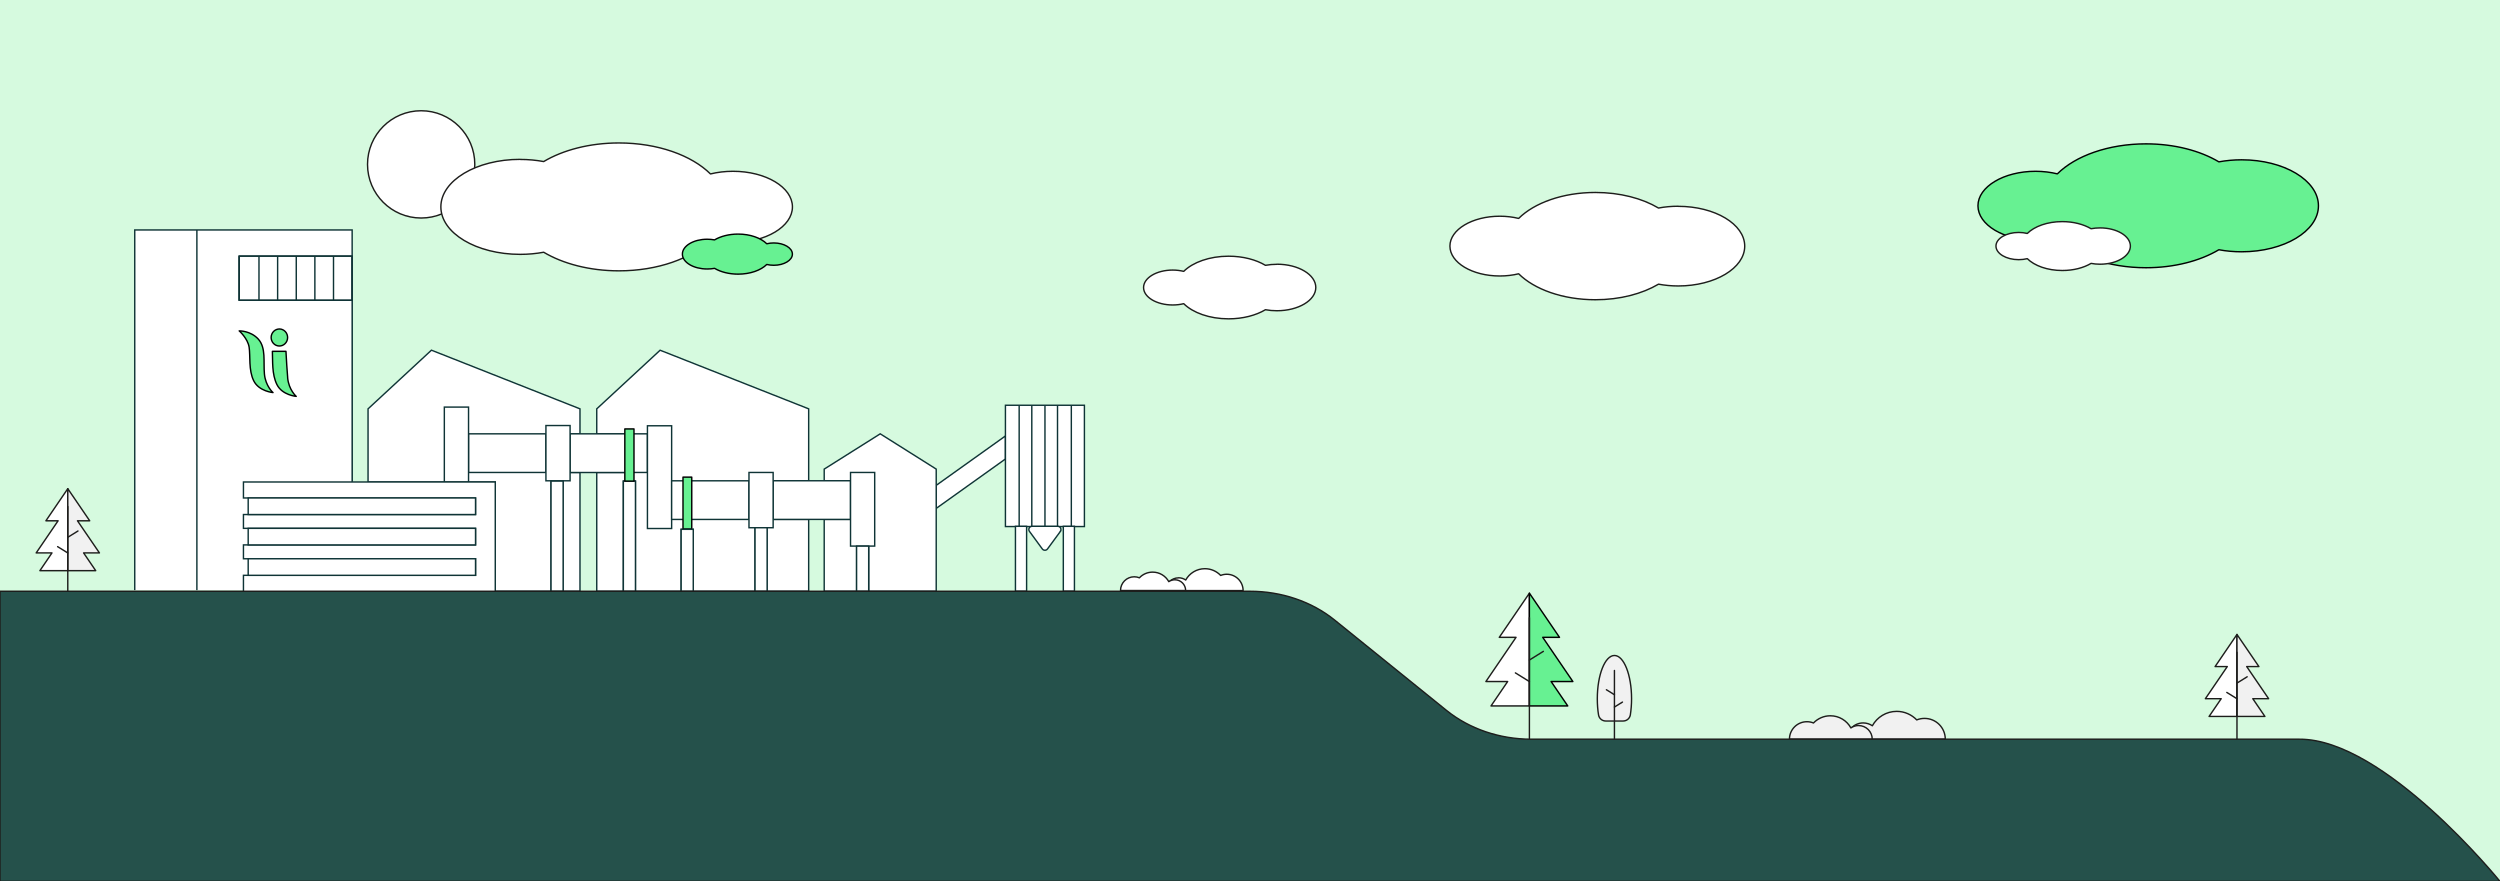 <?xml version="1.0" encoding="UTF-8"?>
<svg xmlns="http://www.w3.org/2000/svg" id="Layer_1" viewBox="0 0 611.53 215.6">
  <defs>
    <style>.cls-1{fill:#d6fadf;}.cls-2{fill:none;}.cls-2,.cls-3{stroke:#0f3436;stroke-miterlimit:10;}.cls-2,.cls-3,.cls-4,.cls-5,.cls-6,.cls-7{stroke-width:.35px;}.cls-3,.cls-6{fill:#fff;}.cls-4{fill:#25514b;stroke:#1d1d1c;}.cls-4,.cls-5,.cls-6,.cls-7{stroke-linecap:round;stroke-linejoin:round;}.cls-5{fill:#67f192;stroke:#000;}.cls-6,.cls-7{stroke:#1d1d1b;}.cls-7{fill:#f1f1f1;}</style>
  </defs>
  <rect class="cls-1" width="611.53" height="215.6"></rect>
  <g>
    <polygon class="cls-6" points="12.71 135.25 9.76 139.59 16.58 139.59 16.58 119.54 11.23 127.39 14.21 127.39 8.85 135.25 12.71 135.25"></polygon>
    <polygon class="cls-7" points="16.58 119.54 16.58 139.59 23.41 139.59 20.45 135.25 24.32 135.25 18.95 127.39 21.94 127.39 16.58 119.54"></polygon>
    <g>
      <line class="cls-6" x1="16.58" y1="123.91" x2="16.58" y2="145.85"></line>
      <line class="cls-6" x1="16.58" y1="131.43" x2="19.07" y2="129.89"></line>
      <line class="cls-6" x1="16.58" y1="135.26" x2="14.1" y2="133.72"></line>
    </g>
  </g>
  <g>
    <polygon class="cls-6" points="543.33 170.91 540.37 175.25 547.19 175.25 547.19 155.2 541.84 163.05 544.82 163.05 539.46 170.91 543.33 170.91"></polygon>
    <polygon class="cls-7" points="547.19 155.2 547.19 175.25 554.02 175.25 551.06 170.91 554.93 170.91 549.57 163.05 552.55 163.05 547.19 155.2"></polygon>
    <g>
      <line class="cls-6" x1="547.19" y1="159.57" x2="547.19" y2="181.51"></line>
      <line class="cls-6" x1="547.19" y1="167.09" x2="549.68" y2="165.55"></line>
      <line class="cls-6" x1="547.19" y1="170.92" x2="544.71" y2="169.38"></line>
    </g>
  </g>
  <path class="cls-6" d="M312.36,64.65c-.98,0-1.93,.09-2.82,.25-2.31-1.38-5.5-2.23-9.02-2.23-4.65,0-8.73,1.49-10.97,3.71-.83-.2-1.74-.32-2.69-.32-3.94,0-7.13,1.91-7.13,4.27s3.19,4.27,7.13,4.27c.95,0,1.86-.11,2.69-.32,2.24,2.22,6.31,3.71,10.97,3.71,3.52,0,6.7-.85,9.02-2.23,.89,.17,1.84,.25,2.82,.25,5.25,0,9.5-2.55,9.5-5.69s-4.26-5.69-9.5-5.69Z"></path>
  <path class="cls-5" d="M548.33,39.09c-1.94,0-3.81,.18-5.57,.5-4.57-2.72-10.87-4.4-17.83-4.4-9.2,0-17.25,2.94-21.68,7.34-1.64-.4-3.44-.63-5.33-.63-7.78,0-14.09,3.78-14.09,8.44s6.31,8.44,14.09,8.44c1.89,0,3.68-.22,5.33-.63,4.43,4.4,12.48,7.34,21.68,7.34,6.96,0,13.26-1.68,17.83-4.4,1.76,.33,3.63,.5,5.57,.5,10.38,0,18.79-5.04,18.79-11.25s-8.41-11.25-18.79-11.25Z"></path>
  <path class="cls-6" d="M410.51,50.45c-1.68,0-3.3,.15-4.82,.44-3.96-2.36-9.41-3.81-15.44-3.81-7.97,0-14.94,2.55-18.77,6.35-1.42-.35-2.98-.54-4.61-.54-6.74,0-12.2,3.27-12.2,7.31s5.46,7.31,12.2,7.31c1.63,0,3.19-.19,4.61-.54,3.83,3.81,10.81,6.35,18.77,6.35,6.02,0,11.48-1.46,15.44-3.81,1.52,.28,3.14,.44,4.82,.44,8.99,0,16.27-4.36,16.27-9.74s-7.28-9.74-16.27-9.74Z"></path>
  <path class="cls-7" d="M455.76,176.84c.83,0,1.61,.26,2.24,.69,1.16-2.1,3.39-3.52,5.96-3.52,1.93,0,3.66,.81,4.9,2.09,.59-.24,1.23-.37,1.9-.37,2.81,0,5.08,2.27,5.08,5.08h-24.06c0-2.19,1.78-3.97,3.97-3.97Z"></path>
  <path class="cls-7" d="M454.64,177.47c-.7,0-1.35,.22-1.89,.59-.97-1.77-2.86-2.97-5.02-2.97-1.62,0-3.08,.68-4.13,1.76-.49-.2-1.03-.31-1.6-.31-2.36,0-4.28,1.91-4.28,4.28h20.25c0-1.85-1.5-3.34-3.34-3.34Z"></path>
  <path class="cls-6" d="M288.28,141.33c.65,0,1.26,.2,1.76,.55,.91-1.65,2.67-2.77,4.69-2.77,1.52,0,2.88,.63,3.86,1.65,.46-.19,.97-.29,1.49-.29,2.21,0,4,1.79,4,4h-18.92c0-1.73,1.4-3.12,3.12-3.12Z"></path>
  <path class="cls-6" d="M287.39,141.82c-.55,0-1.06,.17-1.49,.46-.77-1.39-2.25-2.33-3.95-2.33-1.28,0-2.43,.53-3.24,1.39-.39-.16-.81-.25-1.26-.25-1.86,0-3.36,1.51-3.36,3.36h15.93c0-1.45-1.18-2.63-2.63-2.63Z"></path>
  <g>
    <path class="cls-7" d="M394.91,160.34c2.31,0,4.19,4.74,4.19,10.59,0,1.39-.11,2.72-.3,3.94-.14,.87-.89,1.5-1.77,1.5h-4.24c-.88,0-1.63-.63-1.77-1.5-.2-1.22-.3-2.55-.3-3.94,0-5.85,1.88-10.59,4.19-10.59"></path>
    <g>
      <line class="cls-7" x1="394.91" y1="164.01" x2="394.91" y2="181.29"></line>
      <line class="cls-7" x1="394.91" y1="169.94" x2="392.95" y2="168.72"></line>
      <line class="cls-7" x1="394.91" y1="172.95" x2="396.87" y2="171.74"></line>
    </g>
  </g>
  <g>
    <polygon class="cls-6" points="368.79 166.71 364.72 172.68 374.11 172.68 374.11 145.1 366.74 155.9 370.84 155.9 363.47 166.71 368.79 166.71"></polygon>
    <polygon class="cls-5" points="374.11 145.1 374.11 172.68 383.49 172.68 379.42 166.71 384.74 166.71 377.37 155.9 381.47 155.9 374.11 145.1"></polygon>
    <g>
      <line class="cls-6" x1="374.11" y1="151.11" x2="374.11" y2="181.28"></line>
      <line class="cls-6" x1="374.11" y1="161.45" x2="377.52" y2="159.33"></line>
      <line class="cls-6" x1="374.11" y1="166.72" x2="370.69" y2="164.6"></line>
    </g>
  </g>
  <circle class="cls-6" cx="103.02" cy="40.21" r="13.12"></circle>
  <g>
    <polygon class="cls-3" points="245.94 106.64 245.94 112.27 229.01 124.36 229.01 118.72 245.94 106.64"></polygon>
    <polygon class="cls-3" points="139.45 106.12 139.45 115.57 141.87 115.57 141.87 144.62 137.74 144.62 137.74 117.68 134.79 117.68 134.79 144.62 121.15 144.62 121.15 117.9 90.03 117.9 90.03 100.01 105.53 85.66 141.87 100.01 141.87 106.12 139.45 106.12"></polygon>
    <polyline class="cls-3" points="152.84 115.58 145.97 115.58 145.97 144.63 152.48 144.63 152.48 117.69 155.44 117.69 155.44 144.63 166.62 144.63 166.62 129.48 169.58 129.48 169.58 144.63 184.69 144.63 184.69 129.1 187.64 129.1 187.64 144.63 197.81 144.63 197.81 127.06 189.12 127.06 189.12 117.61 197.81 117.61 197.81 100.01 161.47 85.67 145.97 100.01 145.97 106.12 152.84 106.12"></polyline>
    <polygon class="cls-3" points="229.01 114.75 229.01 144.62 212.49 144.62 212.49 133.59 209.53 133.59 209.53 144.62 201.61 144.62 201.61 127.05 208.05 127.05 208.05 117.6 201.61 117.6 201.61 114.75 215.31 106.12 222.16 110.43 229.01 114.75"></polygon>
    <rect class="cls-3" x="245.94" y="99.13" width="19.32" height="29.67"></rect>
    <rect class="cls-3" x="260.1" y="128.74" width="2.72" height="15.88"></rect>
    <rect class="cls-3" x="248.39" y="128.74" width="2.73" height="15.88"></rect>
    <path class="cls-3" d="M259.38,129.99l-1.43,1.95-1.72,2.34c-.31,.42-.95,.42-1.27,0l-1.71-2.34-1.43-1.95c-.38-.52-.01-1.25,.63-1.25h6.29c.64,0,1.01,.73,.63,1.25Z"></path>
    <g>
      <rect class="cls-3" x="114.61" y="106.12" width="18.92" height="9.45"></rect>
      <polyline class="cls-3" points="152.84 115.58 139.45 115.58 139.45 106.12 152.84 106.12"></polyline>
      <polyline class="cls-3" points="155.08 115.57 158.37 115.57 158.37 106.12 155.08 106.12"></polyline>
      <rect class="cls-3" x="158.37" y="104.15" width="5.92" height="25.13"></rect>
      <rect class="cls-3" x="108.69" y="99.58" width="5.92" height="18.31"></rect>
      <rect class="cls-3" x="133.54" y="104.09" width="5.91" height="13.52"></rect>
      <polyline class="cls-3" points="167.07 127.06 164.29 127.06 164.29 117.61 167.07 117.61"></polyline>
      <polyline class="cls-3" points="169.21 117.61 183.21 117.61 183.21 127.06 169.21 127.06"></polyline>
      <rect class="cls-3" x="189.12" y="117.6" width="18.93" height="9.45"></rect>
      <rect class="cls-3" x="183.21" y="115.57" width="5.91" height="13.52"></rect>
      <rect class="cls-5" x="167.07" y="116.71" width="2.14" height="12.68"></rect>
      <rect class="cls-3" x="208.05" y="115.57" width="5.91" height="18.01"></rect>
      <rect class="cls-3" x="134.79" y="117.68" width="2.96" height="26.94"></rect>
      <rect class="cls-3" x="152.48" y="117.68" width="2.96" height="26.94"></rect>
      <rect class="cls-5" x="152.84" y="104.92" width="2.24" height="12.76"></rect>
      <rect class="cls-3" x="166.62" y="129.48" width="2.96" height="15.15"></rect>
      <rect class="cls-3" x="184.69" y="129.09" width="2.96" height="15.53"></rect>
    </g>
    <line class="cls-2" x1="86.14" y1="73.45" x2="86.14" y2="117.68"></line>
    <polyline class="cls-3" points="86.14 144.35 86.14 56.25 48.16 56.25 32.96 56.25 32.96 144.35"></polyline>
    <polyline class="cls-2" points="86.14 73.45 58.52 73.45 58.52 62.65 86.14 62.65"></polyline>
    <line class="cls-2" x1="48.16" y1="56.26" x2="48.16" y2="144.35"></line>
    <polyline class="cls-3" points="59.55 144.62 59.55 140.73 116.33 140.73 116.33 136.68 59.55 136.68 59.55 133.29 116.33 133.29 116.33 129.24 59.55 129.24 59.55 125.86 116.33 125.86 116.33 121.81 59.55 121.81 59.55 117.9 121.15 117.9 121.15 144.62"></polyline>
    <rect class="cls-3" x="60.71" y="129.24" width="55.61" height="4.05"></rect>
    <rect class="cls-3" x="60.71" y="121.81" width="55.61" height="4.05"></rect>
    <rect class="cls-3" x="60.71" y="136.68" width="55.61" height="4.05"></rect>
    <line class="cls-2" x1="58.52" y1="73.45" x2="58.52" y2="62.65"></line>
    <rect class="cls-3" x="209.53" y="133.59" width="2.96" height="11.03"></rect>
    <line class="cls-2" x1="81.58" y1="62.65" x2="81.58" y2="73.45"></line>
    <line class="cls-2" x1="86.14" y1="62.65" x2="86.14" y2="73.45"></line>
    <line class="cls-2" x1="77.02" y1="62.65" x2="77.02" y2="73.45"></line>
    <line class="cls-2" x1="72.47" y1="62.65" x2="72.47" y2="73.45"></line>
    <line class="cls-2" x1="67.91" y1="62.65" x2="67.91" y2="73.45"></line>
    <line class="cls-2" x1="63.35" y1="62.65" x2="63.35" y2="73.45"></line>
    <line class="cls-2" x1="249.3" y1="99.24" x2="249.3" y2="128.8"></line>
    <line class="cls-2" x1="252.39" y1="99.24" x2="252.39" y2="128.8"></line>
    <line class="cls-2" x1="255.61" y1="99.24" x2="255.61" y2="128.8"></line>
    <line class="cls-2" x1="258.68" y1="99.18" x2="258.68" y2="128.74"></line>
    <line class="cls-2" x1="262.06" y1="99.24" x2="262.06" y2="128.8"></line>
    <rect class="cls-2" x="58.52" y="62.65" width="27.62" height="10.8"></rect>
  </g>
  <path class="cls-6" d="M127.24,39c2,0,3.93,.18,5.75,.52,4.72-2.81,11.23-4.55,18.41-4.55,9.5,0,17.81,3.04,22.39,7.58,1.7-.42,3.55-.65,5.5-.65,8.03,0,14.55,3.9,14.55,8.71,0,4.81-6.51,8.71-14.55,8.71-1.95,0-3.8-.23-5.5-.65-4.57,4.54-12.89,7.58-22.39,7.58-7.18,0-13.69-1.74-18.41-4.55-1.82,.34-3.75,.52-5.75,.52-10.71,0-19.4-5.2-19.4-11.62,0-6.42,8.69-11.62,19.4-11.62Z"></path>
  <path class="cls-5" d="M172.99,58.52c.63,0,1.23,.06,1.8,.16,1.48-.88,3.51-1.42,5.76-1.42,2.97,0,5.57,.95,7.01,2.37,.53-.13,1.11-.2,1.72-.2,2.51,0,4.55,1.22,4.55,2.73s-2.04,2.73-4.55,2.73c-.61,0-1.19-.07-1.72-.2-1.43,1.42-4.03,2.37-7.01,2.37-2.25,0-4.28-.54-5.76-1.42-.57,.11-1.17,.16-1.8,.16-3.35,0-6.07-1.63-6.07-3.64s2.72-3.64,6.07-3.64Z"></path>
  <path class="cls-6" d="M513.7,55.75c-.77,0-1.5,.07-2.2,.2-1.81-1.07-4.29-1.74-7.04-1.74-3.63,0-6.81,1.16-8.56,2.9-.65-.16-1.36-.25-2.1-.25-3.07,0-5.56,1.49-5.56,3.33s2.49,3.33,5.56,3.33c.74,0,1.45-.09,2.1-.25,1.75,1.74,4.93,2.9,8.56,2.9,2.75,0,5.23-.66,7.04-1.74,.69,.13,1.43,.2,2.2,.2,4.1,0,7.42-1.99,7.42-4.44s-3.32-4.44-7.42-4.44Z"></path>
  <g>
    <path class="cls-5" d="M58.52,80.94s2.09,1.84,2.42,3.99-.16,5.62,1.12,8.21c1.29,2.6,4.72,2.89,4.72,2.89,0,0-1.83-1.58-2.1-4.55-.27-2.98,.42-6.41-1.49-8.52-1.91-2.1-4.68-2.02-4.68-2.02"></path>
    <path class="cls-5" d="M70.22,81.81c.4,1.07-.12,2.28-1.16,2.69-1.04,.41-2.2-.12-2.6-1.2-.4-1.07,.12-2.28,1.16-2.69,1.04-.41,2.2,.12,2.6,1.2"></path>
    <path class="cls-5" d="M70.37,92.4c-.19-2.14-.27-3.96-.42-6.46h-3.32c.11,2.33-.16,5.57,1.11,8.13,1.29,2.6,4.72,2.89,4.72,2.89,0,0-1.83-1.58-2.1-4.55"></path>
  </g>
  <path class="cls-4" d="M0,215.6H611.53s-28.23-34.86-49.05-34.78h-187.93c-7.7,0-15.11-2.52-20.7-7.03l-27.4-22.13c-5.59-4.51-12.99-7.03-20.7-7.03H0v70.98Z"></path>
</svg>
